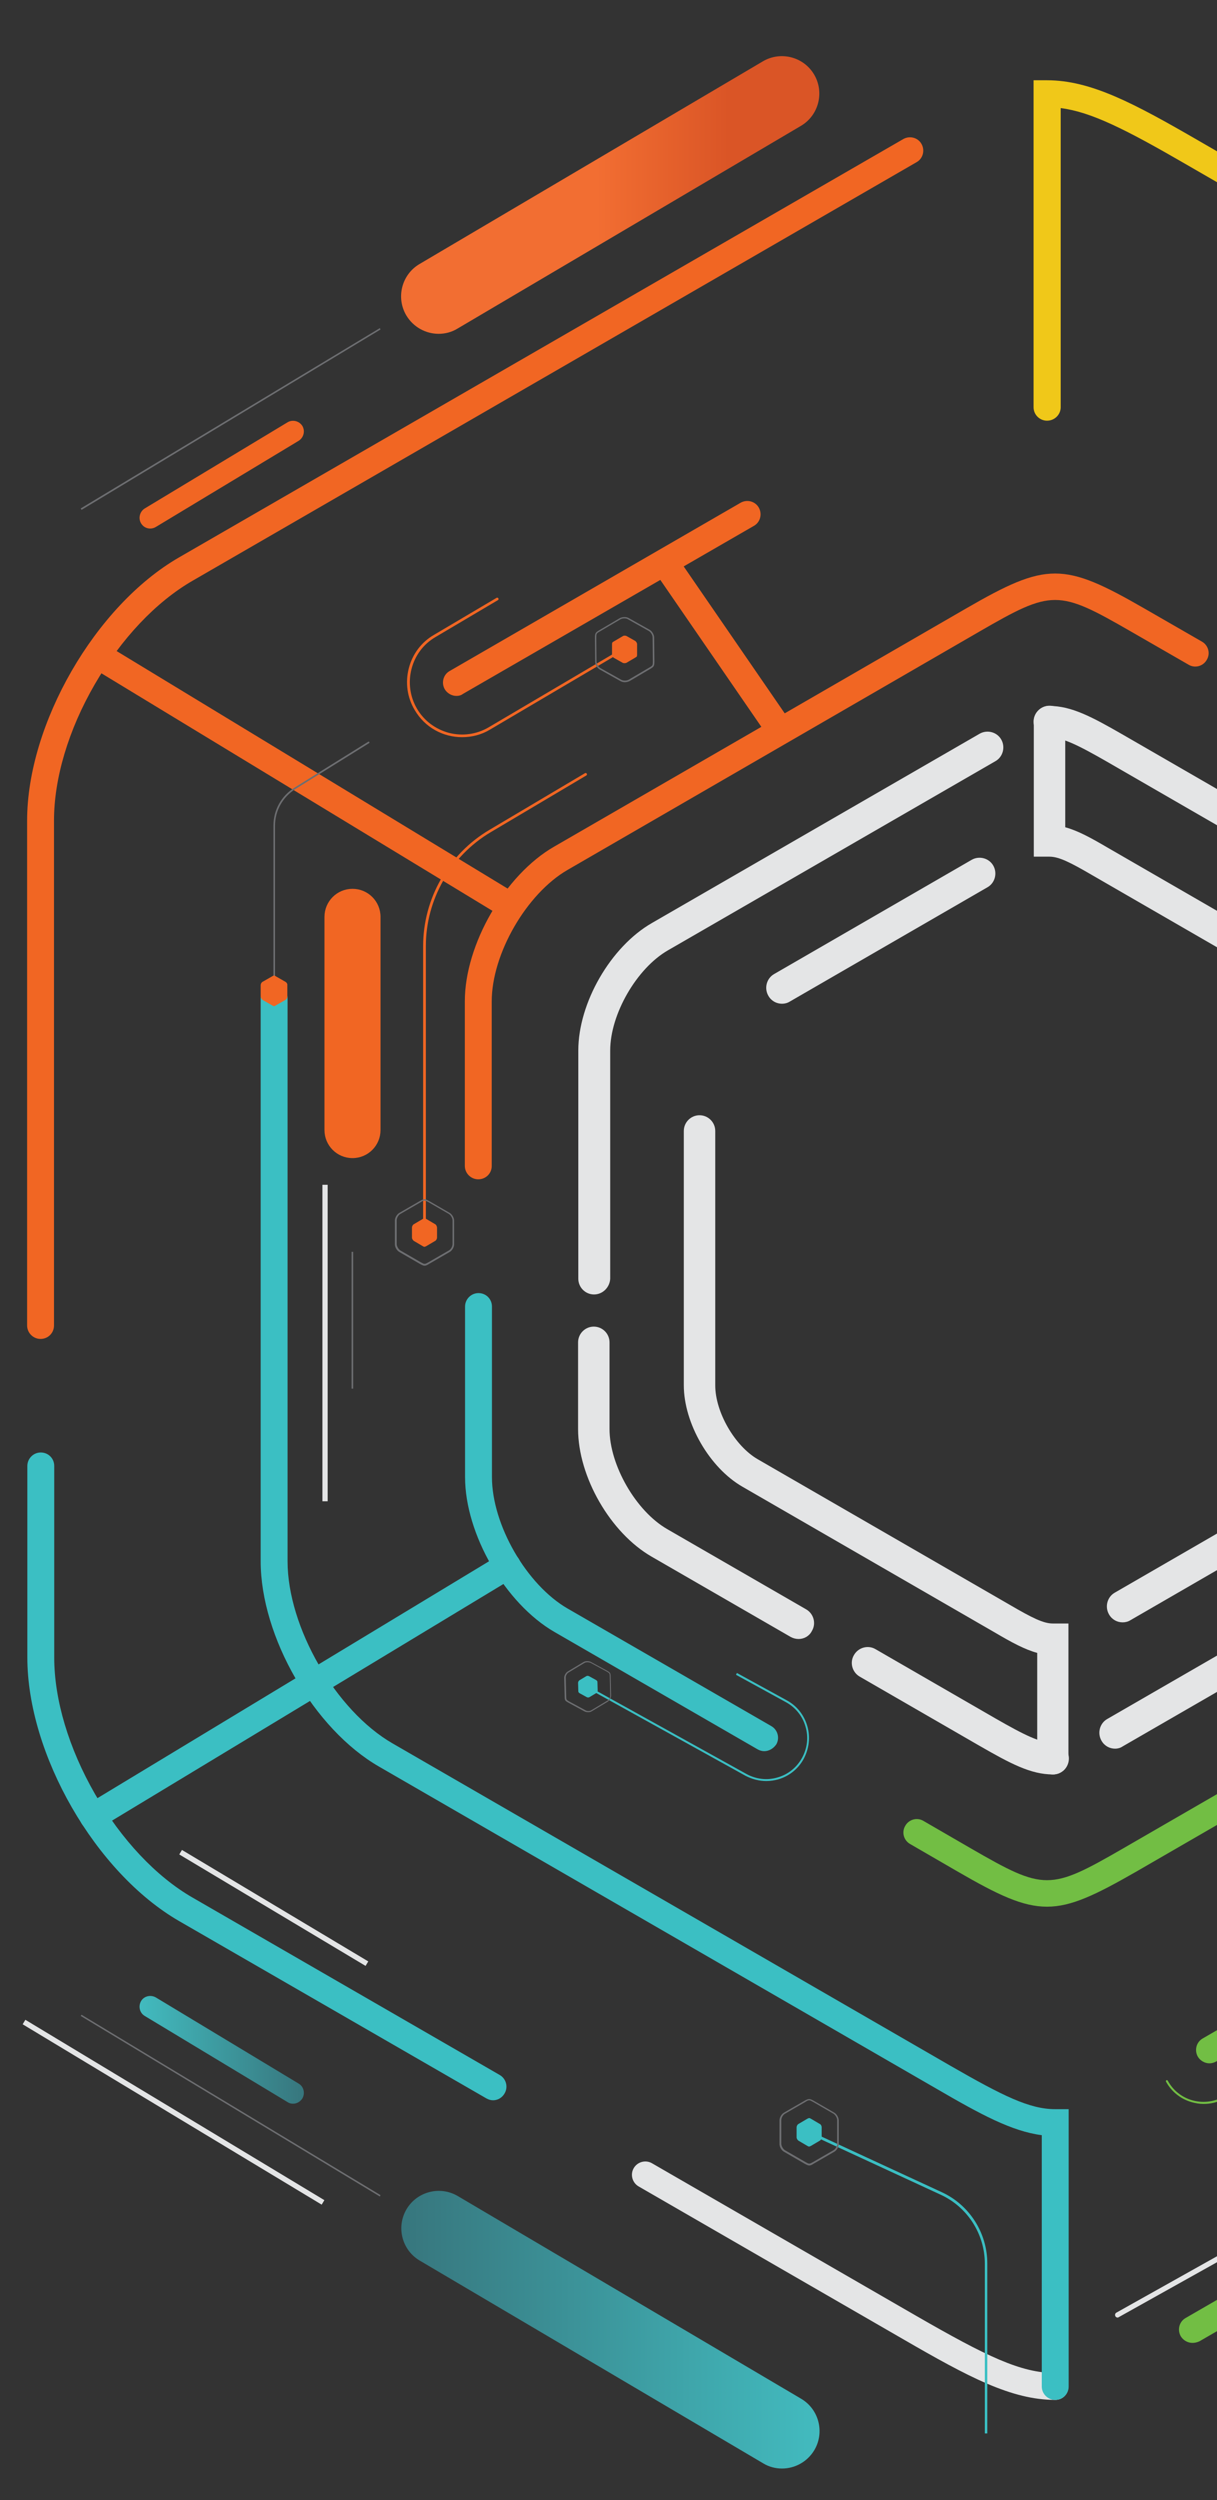 <?xml version="1.0" encoding="UTF-8"?> <svg xmlns="http://www.w3.org/2000/svg" xmlns:xlink="http://www.w3.org/1999/xlink" version="1.0" id="Layer_1" x="0px" y="0px" viewBox="0 0 534.1 1096.5" style="enable-background:new 0 0 534.1 1096.5;" xml:space="preserve"><rect x="0" y="0" width="534.1" height="1096.5" fill="#333333" stroke="none"/> <style type="text/css"> .st0{fill:#F16623;} .st1{fill:#F0C81C;} .st2{fill:url(#SVGID_1_);} .st3{fill:#E4E5E6;} .st4{fill:#3BBFC3;} .st5{fill:#F0C819;} .st6{fill:#72BE44;} .st7{fill:#F0F0F0;} .st8{fill:url(#SVGID_00000021802078813394242330000003403844565039862165_);} .st9{fill:#6D6E71;} .st10{fill:url(#SVGID_00000086652677442526593140000015673937146359784359_);} .st11{fill:url(#SVGID_00000147221267920305711070000006197843435107390143_);} .st12{fill:url(#SVGID_00000119081963801382657420000001597004156978924697_);} </style> <g> <g> <rect x="127.2" y="236.5" transform="matrix(0.519 -0.855 0.855 0.519 -228.539 278.372)" class="st0" width="11.8" height="211.5"></rect> </g> <g> <path class="st3" d="M463.1,1052.5c-19.2,0-38-10-66.7-26.6l-116.1-67c-2.8-1.6-3.8-5.2-2.2-8c1.6-2.8,5.2-3.8,8-2.2l116.1,67 c30.6,17.6,45.8,25,60.8,25c3.2,0,5.9,2.6,5.9,5.9S466.4,1052.5,463.1,1052.5z"></path> </g> <g> <path class="st4" d="M216.4,921.1c-1,0-2-0.3-2.9-0.8L78.6,842.5C41.9,821.3,12,769.4,12,726.9v-84c0-3.2,2.6-5.9,5.9-5.9 s5.9,2.6,5.9,5.9v84c0,18.6,6.4,39.9,17.9,59.9c11.6,20,26.8,36.2,42.8,45.4l134.8,77.8c2.8,1.6,3.8,5.2,2.2,8 C220.4,920,218.4,921.1,216.4,921.1z"></path> </g> <g> <path class="st0" d="M17.8,587.2c-3.2,0-5.9-2.6-5.9-5.9V359.9c0-42.4,29.9-94.2,66.6-115.4L396.4,61c2.8-1.6,6.4-0.7,8,2.1 c1.6,2.8,0.7,6.4-2.1,8L84.5,254.7c-16.1,9.3-31.3,25.4-42.9,45.4c-11.6,20-17.9,41.3-17.9,59.8v221.4 C23.7,584.6,21.1,587.2,17.8,587.2z"></path> </g> <g> <path class="st4" d="M463.1,1052.5c-3.2,0-5.9-2.6-5.9-5.9V936.4c-13.2-1.7-26.8-9.1-46.1-20.3L166.4,774.8 c-28.7-16.5-52-57-52-90.1V438c0-3.2,2.6-5.9,5.9-5.9s5.9,2.6,5.9,5.9v246.7c0,28.9,21.1,65.5,46.1,79.9L417,905.9 c23.3,13.4,34.9,19.1,46.1,19.1h5.9v121.6C469,1049.9,466.4,1052.5,463.1,1052.5z"></path> </g> <g> <path class="st0" d="M200.3,305.2c-2,0-4-1.1-5.1-2.9c-1.6-2.8-0.7-6.4,2.1-8L325,220.5c2.8-1.6,6.4-0.7,8,2.1 c1.6,2.8,0.7,6.4-2.1,8l-127.7,73.7C202.3,305,201.3,305.2,200.3,305.2z"></path> </g> <g> <path class="st4" d="M335.4,768c-1,0-2-0.3-2.9-0.8l-89.2-51.5c-21.6-12.5-39.2-42.9-39.2-67.9V573c0-3.2,2.6-5.9,5.9-5.9 s5.9,2.6,5.9,5.9v74.8c0,20.9,15.2,47.3,33.3,57.7l89.3,51.5c2.8,1.6,3.8,5.2,2.2,8C339.4,766.9,337.4,768,335.4,768z"></path> </g> <g> <path class="st0" d="M209.9,517.2c-3.2,0-5.9-2.6-5.9-5.9v-72.2c0-24.9,17.6-55.4,39.2-67.8l180.7-104.4 c35.5-20.5,42.8-20.5,78.4,0l25.2,14.5c2.8,1.6,3.8,5.2,2.1,8c-1.6,2.8-5.2,3.8-8,2.1l-25.2-14.5c-32.1-18.5-34.6-18.5-66.6,0 L249.1,381.5c-18,10.4-33.3,36.8-33.3,57.7v72.2C215.8,514.6,213.2,517.2,209.9,517.2z"></path> </g> <g> <path class="st4" d="M40.8,802.5c-2,0-3.9-1-5-2.8c-1.7-2.8-0.8-6.4,2-8.1l181.8-109.9c2.8-1.7,6.4-0.8,8.1,2 c1.7,2.8,0.8,6.4-2,8.1L43.8,801.7C42.8,802.3,41.8,802.5,40.8,802.5z"></path> </g> <g> <path class="st6" d="M523.3,1027.5c-2,0-4-1.1-5.1-2.9c-1.6-2.8-0.7-6.4,2.1-8L838.2,833c16.1-9.3,31.3-25.4,42.9-45.4 c11.6-20,17.9-41.3,17.9-59.8V506.4c0-3.2,2.6-5.9,5.9-5.9s5.9,2.6,5.9,5.9v221.4c0,42.4-29.9,94.2-66.6,115.4l-317.8,183.6 C525.3,1027.3,524.3,1027.5,523.3,1027.5z"></path> </g> <g> <path class="st7" d="M459.5,142.8c-1.3,0-2.3-1.1-2.3-2.4V41.1c0-1.3,1.1-2.4,2.3-2.4s2.3,1.1,2.3,2.4v99.3 C461.9,141.7,460.8,142.8,459.5,142.8z"></path> </g> <g> <path class="st6" d="M530.8,904.9c-2,0-4-1.1-5.1-2.9c-1.6-2.8-0.7-6.4,2.1-8l191.6-110.7c2.8-1.6,6.4-0.7,8,2.1 c1.6,2.8,0.7,6.4-2.1,8L533.7,904.1C532.8,904.6,531.8,904.9,530.8,904.9z"></path> </g> <g> <path class="st6" d="M459.5,836.2c-10.7,0-21.4-5.1-39.2-15.4l-20.9-12.1c-2.8-1.6-3.8-5.2-2.1-8c1.6-2.8,5.2-3.8,8-2.1l20.9,12.1 c32.1,18.5,34.5,18.5,66.6,0l180.7-104.4c18-10.4,33.3-36.8,33.3-57.7v-72.2c0-3.2,2.6-5.9,5.9-5.9s5.9,2.6,5.9,5.9v72.2 c0,24.9-17.6,55.4-39.2,67.8L498.7,820.8C480.9,831,470.2,836.2,459.5,836.2z"></path> </g> <g> <rect x="311.3" y="238.6" transform="matrix(0.824 -0.567 0.567 0.824 -104.884 230.042)" class="st0" width="11.8" height="89.9"></rect> </g> <g> <path class="st3" d="M462.1,778.2c-9.8,0-18.7-4.8-32.3-12.6l-52.5-30.3c-3.3-1.9-4.5-6.2-2.5-9.5c1.9-3.3,6.2-4.5,9.5-2.5 l52.5,30.3c12.9,7.4,19.6,10.7,25.4,10.7c3.8,0,6.9,3.1,6.9,6.9S466,778.2,462.1,778.2z"></path> </g> <g> <path class="st3" d="M350.5,718.8c-1.2,0-2.4-0.3-3.5-0.9l-61-35.2c-18.1-10.4-32.3-35-32.3-56v-38c0-3.8,3.1-6.9,6.9-6.9 s6.9,3.1,6.9,6.9v38c0,15.9,11.6,36,25.3,43.9l61,35.2c3.3,1.9,4.5,6.2,2.5,9.5C355.2,717.5,352.9,718.8,350.5,718.8z"></path> </g> <g> <path class="st3" d="M260.7,567.7c-3.8,0-6.9-3.1-6.9-6.9V460.7c0-20.9,14.2-45.5,32.3-55.9l143.8-83c3.3-1.9,7.6-0.8,9.5,2.5 c1.9,3.3,0.8,7.6-2.5,9.5l-143.8,83c-13.7,7.9-25.3,28-25.3,43.9v100.1C267.6,564.6,264.5,567.7,260.7,567.7z"></path> </g> <g> <path class="st3" d="M462.1,778.2c-3.8,0-6.9-3.1-6.9-6.9v-46.4c-5.5-1.5-11.2-4.6-18.7-9L325.8,652 c-14.4-8.3-25.7-27.8-25.7-44.5V496c0-3.8,3.1-6.9,6.9-6.9s6.9,3.1,6.9,6.9v111.6c0,11.7,8.6,26.6,18.7,32.4l110.7,63.9 c9.6,5.6,14.6,8.1,18.7,8.1h6.9v59.3C469.1,775.1,466,778.2,462.1,778.2z"></path> </g> <g> <path class="st3" d="M343.2,440.2c-2.4,0-4.7-1.2-6-3.5c-1.9-3.3-0.8-7.6,2.5-9.5l86.7-50.1c3.3-1.9,7.6-0.8,9.5,2.5 c1.9,3.3,0.8,7.6-2.5,9.5l-86.7,50.1C345.6,439.9,344.4,440.2,343.2,440.2z"></path> </g> <g> <path class="st3" d="M541.9,365.3c-1.2,0-2.4-0.3-3.5-0.9l-52.5-30.3c-12.9-7.4-19.6-10.7-25.4-10.7c-3.8,0-6.9-3.1-6.9-6.9 s3.1-6.9,6.9-6.9c9.8,0,18.7,4.8,32.3,12.6l52.5,30.3c3.3,1.9,4.5,6.2,2.5,9.5C546.6,364.1,544.3,365.3,541.9,365.3z"></path> </g> <g> <path class="st3" d="M489.4,766.9c-2.4,0-4.7-1.2-6-3.5c-1.9-3.3-0.8-7.6,2.5-9.5l143.8-83c13.7-7.9,25.3-28,25.3-43.9V526.9 c0-3.8,3.1-6.9,6.9-6.9s6.9,3.1,6.9,6.9V627c0,20.9-14.2,45.5-32.3,55.9l-143.8,83C491.7,766.6,490.5,766.9,489.4,766.9z"></path> </g> <g> <path class="st3" d="M615.6,598.7c-3.8,0-6.9-3.1-6.9-6.9V480.1c0-11.7-8.6-26.6-18.7-32.4l-110.7-63.9 c-9.6-5.6-14.6-8.1-18.7-8.1h-6.9v-59.3c0-3.8,3.1-6.9,6.9-6.9s6.9,3.1,6.9,6.9v46.4c5.5,1.5,11.2,4.6,18.7,9l110.7,63.9 c14.4,8.3,25.7,27.8,25.7,44.5v111.6C622.5,595.6,619.4,598.7,615.6,598.7z"></path> </g> <g> <path class="st3" d="M492.7,711.5c-2.4,0-4.7-1.2-6-3.5c-1.9-3.3-0.8-7.6,2.5-9.5l86.7-50.1c3.3-1.9,7.6-0.8,9.5,2.5 c1.9,3.3,0.8,7.6-2.5,9.5l-86.7,50.1C495.1,711.2,493.9,711.5,492.7,711.5z"></path> </g> <g> <linearGradient id="SVGID_1_" gradientUnits="userSpaceOnUse" x1="176.023" y1="85.504" x2="359.678" y2="85.504"> <stop offset="0.467" style="stop-color:#F26E32"></stop> <stop offset="0.784" style="stop-color:#DA5526"></stop> </linearGradient> <path class="st2" d="M192.5,146.4c-5.6,0-11.1-2.9-14.2-8.1c-4.6-7.8-2-17.9,5.8-22.5l150.7-88.9c7.8-4.6,17.9-2,22.5,5.8 c4.6,7.8,2,17.9-5.8,22.5l-150.7,88.9C198.2,145.7,195.3,146.4,192.5,146.4z"></path> </g> <g> <polygon class="st9" points="35.8,223.6 35.4,223 166.7,143.9 167,144.5 "></polygon> </g> <g> <path class="st0" d="M65.9,231.8c-1.6,0-3.1-0.8-4-2.3c-1.3-2.2-0.6-5.1,1.6-6.5l62.7-37.8c2.2-1.3,5.1-0.6,6.5,1.6 c1.3,2.2,0.6,5.1-1.6,6.5l-62.7,37.8C67.6,231.6,66.7,231.8,65.9,231.8z"></path> </g> <g> <path class="st0" d="M186.3,541.1c-0.3,0-0.6-0.3-0.6-0.6V414.9c0-20.8,11.1-40.3,29-50.9l42-24.9c0.3-0.2,0.6-0.1,0.8,0.2 c0.2,0.3,0.1,0.6-0.2,0.8l-42,24.9c-17.5,10.4-28.4,29.5-28.4,49.9v125.6C186.9,540.8,186.6,541.1,186.3,541.1z"></path> </g> <g> <path class="st0" d="M154.7,507.9c-6.8,0-12.3-5.5-12.3-12.3v-93.5c0-6.8,5.5-12.3,12.3-12.3s12.3,5.5,12.3,12.3v93.5 C167,502.4,161.5,507.9,154.7,507.9z"></path> </g> <g> <rect x="154.3" y="549" class="st9" width="0.7" height="60"></rect> </g> <g> <rect x="141.5" y="519.6" class="st3" width="2.3" height="138.8"></rect> </g> <g> <path class="st9" d="M120.3,428.5c-0.2,0-0.3-0.2-0.3-0.3v-66.1c0-6.9,3.5-13.1,9.3-16.7l32.3-20.1c0.2-0.1,0.4,0,0.5,0.1 s0,0.4-0.1,0.5l-32.3,20.1c-5.6,3.5-9,9.5-9,16.1v66.1C120.6,428.4,120.5,428.5,120.3,428.5z"></path> </g> <g> <rect x="119.1" y="789.5" transform="matrix(0.513 -0.858 0.858 0.513 -659.815 510.456)" class="st3" width="2.3" height="95.3"></rect> </g> <g> <path class="st3" d="M490.5,1016.4c-0.4,0-0.8-0.2-1-0.6c-0.3-0.6-0.1-1.3,0.5-1.6l112.3-62.9c0.6-0.3,1.3-0.1,1.6,0.5 s0.1,1.3-0.5,1.6L491,1016.2C490.9,1016.3,490.7,1016.4,490.5,1016.4z"></path> </g> <g> <linearGradient id="SVGID_00000083805969568798059590000009487635440107891347_" gradientUnits="userSpaceOnUse" x1="981.588" y1="2802.726" x2="1165.243" y2="2802.726" gradientTransform="matrix(1 0 0 -1 -805.565 3824.409)"> <stop offset="0" style="stop-color:#37767D"></stop> <stop offset="7.257855e-02" style="stop-color:#387B82"></stop> <stop offset="1" style="stop-color:#42BBBF"></stop> </linearGradient> <path style="fill:url(#SVGID_00000083805969568798059590000009487635440107891347_);" d="M343.2,1082.6c-2.8,0-5.7-0.7-8.3-2.3 l-150.7-88.9c-7.8-4.6-10.4-14.7-5.8-22.5c4.6-7.8,14.7-10.4,22.5-5.8l150.7,88.9c7.8,4.6,10.4,14.7,5.8,22.5 C354.3,1079.7,348.8,1082.6,343.2,1082.6z"></path> </g> <g> <polygon class="st9" points="166.7,963.3 35.4,884.1 35.8,883.6 167,962.7 "></polygon> </g> <g> <rect x="75.4" y="850" transform="matrix(0.516 -0.856 0.856 0.516 -756.56 513.712)" class="st3" width="2.3" height="153.3"></rect> </g> <g> <linearGradient id="SVGID_00000116194808670306386940000005334686790871550363_" gradientUnits="userSpaceOnUse" x1="-2428.966" y1="2925.424" x2="-2356.9" y2="2925.424" gradientTransform="matrix(-1 0 0 -1 -2295.697 3824.409)"> <stop offset="0" style="stop-color:#37767D"></stop> <stop offset="7.257855e-02" style="stop-color:#387B82"></stop> <stop offset="1" style="stop-color:#42BBBF"></stop> </linearGradient> <path style="fill:url(#SVGID_00000116194808670306386940000005334686790871550363_);" d="M128.6,922.6c-0.8,0-1.7-0.2-2.4-0.7 l-62.7-37.8c-2.2-1.3-2.9-4.2-1.6-6.5c1.3-2.2,4.2-2.9,6.5-1.6l62.7,37.8c2.2,1.3,2.9,4.2,1.6,6.5 C131.7,921.8,130.2,922.6,128.6,922.6z"></path> </g> <g> <path class="st5" d="M459.5,184.5c-3.2,0-5.9-2.6-5.9-5.9V35.2h5.9c19.2,0,38,10,66.7,26.6l116.1,67c2.8,1.6,3.8,5.2,2.2,8 c-1.6,2.8-5.2,3.8-8,2.2l-116.1-67c-26.6-15.4-41.6-22.9-54.9-24.6v131.4C465.4,181.9,462.8,184.5,459.5,184.5z"></path> </g> <g> <g> <g> <g> <path class="st9" d="M186.3,555.1c-0.5,0-1.1-0.3-2-0.8l-9-5.2c-1.1-0.6-2-2.1-2-3.4v-10.4c0-1.3,0.9-2.8,2-3.4l9-5.2 c1.8-1,2.2-1,4,0l9,5.2c1.1,0.6,2,2.2,2,3.4v10.4c0,1.3-0.9,2.8-2,3.4l-9,5.2C187.4,554.9,186.8,555.1,186.3,555.1z M186.3,526.5c-0.4,0-0.9,0.2-1.6,0.7l-9,5.2c-0.9,0.5-1.6,1.8-1.6,2.8v10.4c0,1,0.8,2.3,1.6,2.8l9,5.2c1.6,0.9,1.7,0.9,3.3,0 l9-5.2c0.9-0.5,1.6-1.8,1.6-2.8v-10.4c0-1-0.8-2.3-1.6-2.8l-9-5.2C187.1,526.8,186.7,526.5,186.3,526.5z"></path> </g> </g> </g> </g> <g> <g> <g> <g> <path class="st0" d="M191,536.9l-3.9-2.3c-0.7-0.4-0.8-0.4-1.6,0l-3.9,2.3c-0.4,0.2-0.8,0.9-0.8,1.4v4.5c0,0.5,0.4,1.1,0.8,1.4 l3.9,2.3c0.7,0.4,0.8,0.4,1.6,0l3.9-2.3c0.4-0.2,0.8-0.9,0.8-1.4v-4.5C191.7,537.7,191.4,537.1,191,536.9z"></path> </g> </g> </g> </g> <g> <g> <g> <g> <path class="st0" d="M125.3,430.6l-4.2-2.4c-0.8-0.5-0.9-0.5-1.7,0l-4.2,2.4c-0.5,0.3-0.8,0.9-0.8,1.5v4.9 c0,0.5,0.4,1.2,0.8,1.5l4.2,2.4c0.8,0.5,0.9,0.5,1.7,0l4.2-2.4c0.5-0.3,0.8-0.9,0.8-1.5v-4.9 C126.2,431.5,125.8,430.9,125.3,430.6z"></path> </g> </g> </g> </g> <g> <path class="st4" d="M336.3,781.1c-3.1,0-6.2-0.8-9.1-2.3l-65.7-36.4l0.4-0.8l65.7,36.4c4.2,2.3,9.1,2.9,13.7,1.5 c4.6-1.3,8.4-4.4,10.7-8.6c2.3-4.2,2.9-9.1,1.5-13.7c-1.3-4.6-4.4-8.4-8.6-10.7l-21.9-12l0.4-0.8l21.9,12c4.4,2.4,7.6,6.4,9,11.3 c1.4,4.8,0.8,9.9-1.6,14.4c-2.4,4.4-6.4,7.6-11.3,9C339.9,780.8,338.1,781.1,336.3,781.1z"></path> </g> <g> <g> <g> <g> <path class="st9" d="M258.1,750.9c-0.5,0-1.1-0.1-1.5-0.3l-7.2-3.9c-1.4-0.8-1.6-1-1.6-2.7l-0.2-8.2c0-1,0.7-2.2,1.5-2.7l7-4.2 c0.8-0.5,2.2-0.5,3.1-0.1l7.2,3.9c1.4,0.8,1.6,1,1.6,2.7l0.2,8.2c0,1-0.7,2.2-1.5,2.7l-7,4.2 C259.3,750.8,258.7,750.9,258.1,750.9z M257.8,729c-0.5,0-1,0.1-1.3,0.3l0,0l-7,4.2c-0.7,0.4-1.3,1.5-1.2,2.3l0.2,8.2 c0,1.4,0.1,1.5,1.3,2.2l7.2,3.9c0.7,0.4,1.9,0.4,2.6-0.1l7-4.2c0.7-0.4,1.3-1.4,1.2-2.3l-0.2-8.2c0-1.4-0.1-1.5-1.3-2.2 l-7.2-3.9C258.7,729.1,258.3,729,257.8,729z"></path> </g> </g> </g> </g> <g> <g> <g> <g> <path class="st4" d="M257.3,735.1l-3,1.8c-0.3,0.2-0.6,0.7-0.6,1.1l0.1,3.5c0,0.7,0.1,0.7,0.6,1.1l3.1,1.7 c0.3,0.2,0.9,0.2,1.2,0l3-1.8c0.3-0.2,0.6-0.7,0.6-1.1l-0.1-3.5c0-0.7-0.1-0.7-0.6-1.1l-3.1-1.7 C258.1,734.9,257.6,734.9,257.3,735.1z"></path> </g> </g> </g> </g> <g> <path class="st6" d="M528.2,922.7c-1.8,0-3.5-0.3-5.3-0.8c-4.8-1.4-8.8-4.6-11.2-9c-0.1-0.2,0-0.5,0.2-0.6c0.2-0.1,0.5,0,0.6,0.2 c4.7,8.7,15.6,11.8,24.3,7.1l51.7-28.4c0.2-0.1,0.5,0,0.6,0.2c0.1,0.2,0,0.5-0.2,0.6l-51.7,28.4 C534.4,922,531.3,922.7,528.2,922.7z"></path> </g> <g> <path class="st4" d="M433.4,1067.2h-1.2v-74.5c0-12.9-7.6-24.8-19.4-30.2l-58-26.8l0.5-1.1l58,26.8c12.2,5.6,20,17.9,20,31.3 V1067.2z"></path> </g> <g> <g> <g> <g> <path class="st9" d="M355.1,949.7c-0.5,0-1.1-0.3-2-0.8l-9-5.2c-1.1-0.6-2-2.1-2-3.4v-10.4c0-1.3,0.9-2.8,2-3.4l9-5.2 c1.8-1,2.2-1,4,0l9,5.2c1.1,0.6,2,2.2,2,3.4v10.4c0,1.3-0.9,2.8-2,3.4l-9,5.2C356.2,949.5,355.7,949.7,355.1,949.7z M355.1,921.1c-0.4,0-0.9,0.2-1.6,0.7l-9,5.2c-0.9,0.5-1.6,1.8-1.6,2.8v10.4c0,1,0.8,2.3,1.6,2.8l9,5.2c1.6,0.9,1.7,0.9,3.3,0 l9-5.2c0.9-0.5,1.6-1.8,1.6-2.8v-10.4c0-1-0.8-2.3-1.6-2.8l-9-5.2C356,921.4,355.6,921.1,355.1,921.1z"></path> </g> </g> </g> </g> <g> <g> <g> <g> <path class="st4" d="M359.8,931.5l-3.9-2.3c-0.7-0.4-0.8-0.4-1.6,0l-3.9,2.3c-0.4,0.2-0.8,0.9-0.8,1.4v4.5 c0,0.5,0.4,1.1,0.8,1.4l3.9,2.3c0.7,0.4,0.8,0.4,1.6,0l3.9-2.3c0.4-0.2,0.8-0.9,0.8-1.4v-4.5 C360.6,932.4,360.3,931.7,359.8,931.5z"></path> </g> </g> </g> </g> <g> <path class="st0" d="M202.8,323.3c-8.3,0-16.3-4.2-20.8-11.9c-3.3-5.5-4.2-12-2.6-18.3c1.6-6.2,5.5-11.5,11.1-14.7l27.4-16.2 c0.3-0.2,0.6-0.1,0.8,0.2c0.2,0.3,0.1,0.6-0.2,0.8l-27.4,16.2c-5.3,3.1-9,8.1-10.5,14c-1.5,5.9-0.7,12.1,2.4,17.4 c3.1,5.3,8.1,9,14,10.6c5.9,1.5,12.1,0.7,17.4-2.4l59.4-35c0.3-0.2,0.6-0.1,0.8,0.2c0.2,0.3,0.1,0.6-0.2,0.8L215,320 C211.2,322.3,206.9,323.3,202.8,323.3z"></path> </g> <g> <g> <g> <g> <path class="st9" d="M274.2,299.2c-0.7,0-1.4-0.2-1.9-0.5l-9.1-5.1c-1.1-0.6-2-2.1-2-3.4l-0.1-10.4c0-2.1,0.2-2.4,1.9-3.4 l9-5.3c1.1-0.6,2.9-0.7,4,0l9.1,5.1c1.1,0.6,2,2.2,2,3.4l0.1,10.4c0,2.1-0.2,2.4-1.9,3.4l-9,5.3 C275.7,299,274.9,299.2,274.2,299.2z M274,271.2c-0.6,0-1.2,0.1-1.7,0.4l-9,5.3c-1.6,0.9-1.6,1-1.6,2.9l0.1,10.4 c0,1,0.8,2.3,1.7,2.8l9.1,5.1c0.9,0.5,2.4,0.5,3.3,0l9-5.3c1.6-0.9,1.6-1,1.6-2.9l-0.1-10.4c0-1-0.8-2.3-1.7-2.8l-9.1-5.1 C275.2,271.3,274.6,271.2,274,271.2z"></path> </g> </g> </g> </g> <g> <g> <g> <g> <path class="st0" d="M273.3,279l-3.9,2.3c-0.7,0.4-0.8,0.5-0.8,1.4l0,4.5c0,0.5,0.4,1.1,0.8,1.3l3.9,2.2c0.4,0.2,1.1,0.2,1.6,0 l3.9-2.3c0.7-0.4,0.8-0.5,0.8-1.4l0-4.5c0-0.5-0.4-1.1-0.8-1.4l-3.9-2.2C274.4,278.7,273.7,278.7,273.3,279z"></path> </g> </g> </g> </g> </g> </svg> 